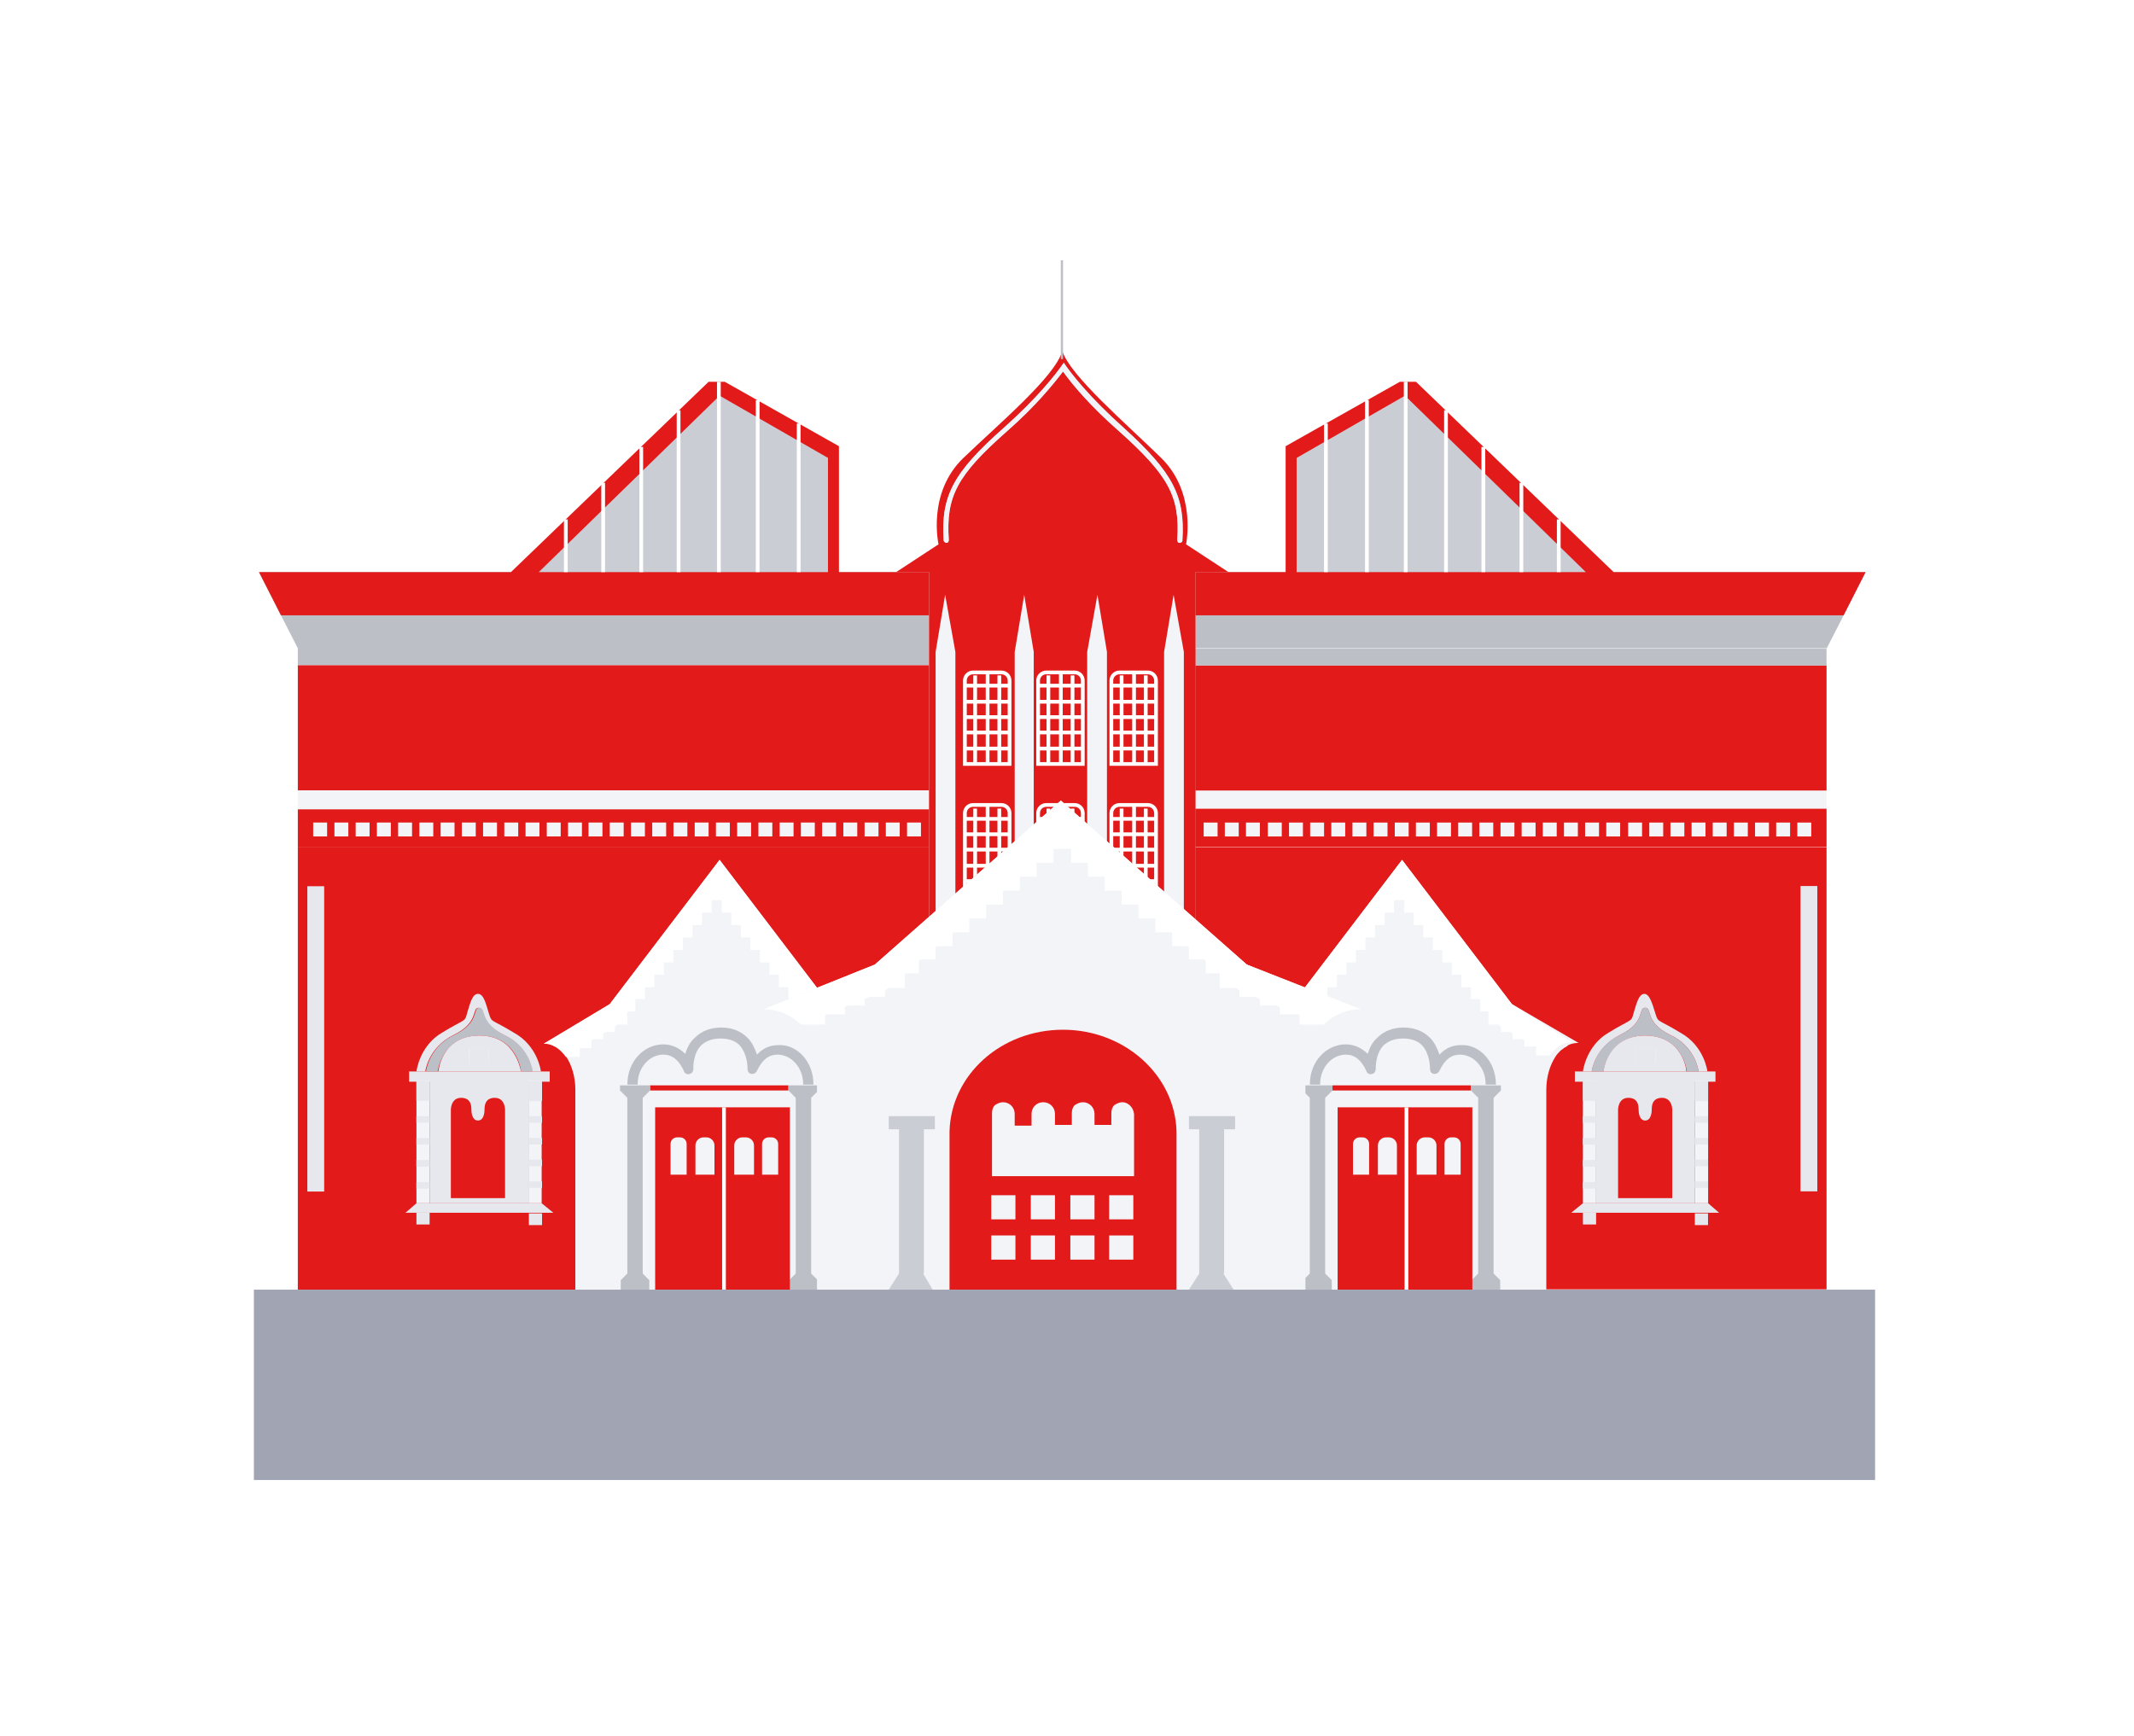 <svg fill="none" xmlns="http://www.w3.org/2000/svg" viewBox="0 0 204 166"><g filter="url(#filter0_d)"><path d="M113.1 98.95H89.44V127.3H113.1V98.95zM88.81 85.02H28.47V127.3H88.81V85.02zM114.269 127.27L174.609 127.27 174.609 84.99 114.269 84.99 114.269 127.27z" fill="#E21A1A"/><path d="M52.55 106.44H39.11V107.42H52.55V106.44Z" fill="#E6E8EE"/><path d="M41.07 107.35H39.81V119.04H41.07V107.35Z" fill="#F2F4F7"/><path d="M41.07 117.01H39.81V117.64H41.07V117.01zM41.07 114.91H39.81V115.54H41.07V114.91zM41.07 112.81H39.81V113.44H41.07V112.81zM41.07 110.71H39.81V111.34H41.07V110.71zM41.07 107.35H39.81V109.24H41.07V107.35zM41.07 119.95H39.81V121.07H41.07V119.95z" fill="#E6E8EE"/><path d="M46.74 104.2H44.85V105.74H46.74V104.2Z" stroke="#fff" stroke-width=".358" stroke-miterlimit="10"/><path d="M41.07 107.35V119.04H50.52V107.35H41.07ZM48.49 118.55H43.1V110.08C43.1 110.08 43.1 108.96 44.08 108.96C45.06 108.96 45.06 109.8 45.06 110.08C45.06 110.36 45.13 111.13 45.69 111.13C46.25 111.13 46.32 110.36 46.32 110.08C46.32 109.8 46.32 108.96 47.3 108.96C48.28 108.96 48.28 110.08 48.28 110.08V118.55H48.49Z" fill="#E6E8EE"/><path d="M51.78 107.35H50.52V119.04H51.78V107.35Z" fill="#F2F4F7"/><path d="M50.557 117.576L51.817 117.576 51.817 116.946 50.557 116.946 50.557 117.576zM50.557 115.499L51.817 115.499 51.817 114.869 50.557 114.869 50.557 115.499zM50.557 113.422L51.817 113.422 51.817 112.792 50.557 112.792 50.557 113.422zM50.557 111.345L51.817 111.345 51.817 110.715 50.557 110.715 50.557 111.345zM50.557 109.269L51.817 109.269 51.817 107.379 50.557 107.379 50.557 109.269zM52.9 119.95H38.76L39.81 119.04H51.78L52.9 119.95zM50.558 121.126L51.818 121.126 51.818 120.006 50.558 120.006 50.558 121.126zM51.71 106.44H50.87C50.87 106.44 50.59 104.06 48.14 102.94 45.69 101.75 46.46 100.35 45.76 100.35 45.06 100.35 45.83 101.75 43.38 102.94 40.93 104.13 40.65 106.44 40.65 106.44H39.81C39.81 106.44 40.09 103.99 42.26 102.73 44.43 101.4 44.43 101.75 44.64 100.91 44.92 100 45.13 99.02 45.69 99.02 46.25 99.02 46.46 100 46.74 100.91 47.02 101.82 46.95 101.4 49.12 102.73 51.43 103.99 51.71 106.44 51.71 106.44z" fill="#E6E8EE"/><path d="M50.94 106.44H49.82C49.82 106.44 49.47 103.01 45.83 103.01C42.26 103.01 41.84 106.44 41.84 106.44H40.72C40.72 106.44 41 104.06 43.45 102.94C45.9 101.75 45.13 100.35 45.83 100.35C46.53 100.35 45.76 101.75 48.21 102.94C50.66 104.06 50.94 106.44 50.94 106.44Z" fill="#BDBFC7"/><path d="M45.83 103.01C42.19 103.01 41.91 106.44 41.91 106.44H49.82C49.75 106.44 49.4 103.01 45.83 103.01ZM46.74 105.67H44.85V104.2H46.74V105.67Z" fill="#E6E8EE"/><path d="M46.74 104.2H44.85V105.74H46.74V104.2zM163.99 106.44H150.55V107.42H163.99V106.44z" fill="#E6E8EE"/><path d="M152.58 107.35H151.32V119.04H152.58V107.35Z" fill="#F2F4F7"/><path d="M152.58 117.01H151.32V117.64H152.58V117.01zM152.58 114.91H151.32V115.54H152.58V114.91zM152.58 112.81H151.32V113.44H152.58V112.81zM152.58 110.71H151.32V111.34H152.58V110.71zM152.58 107.35H151.32V109.24H152.58V107.35zM152.58 119.95H151.32V121.07H152.58V119.95z" fill="#E6E8EE"/><path d="M158.25 104.2H156.36V105.74H158.25V104.2Z" stroke="#fff" stroke-width=".358" stroke-miterlimit="10"/><path d="M152.58 107.35V119.04H162.03V107.35H152.58ZM160 118.55H154.68V110.08C154.68 110.08 154.68 108.96 155.66 108.96C156.64 108.96 156.64 109.8 156.64 110.08C156.64 110.36 156.71 111.13 157.27 111.13C157.83 111.13 157.9 110.36 157.9 110.08C157.9 109.8 157.9 108.96 158.88 108.96C159.86 108.96 159.86 110.08 159.86 110.08V118.55H160Z" fill="#E6E8EE"/><path d="M163.29 107.35H162.03V119.04H163.29V107.35Z" fill="#F2F4F7"/><path d="M162.018 117.576L163.278 117.576 163.278 116.946 162.018 116.946 162.018 117.576zM162.018 115.499L163.278 115.499 163.278 114.869 162.018 114.869 162.018 115.499zM162.018 113.422L163.278 113.422 163.278 112.792 162.018 112.792 162.018 113.422zM162.018 111.345L163.278 111.345 163.278 110.715 162.018 110.715 162.018 111.345zM162.018 109.269L163.278 109.269 163.278 107.379 162.018 107.379 162.018 109.269zM164.34 119.95H150.2L151.32 119.04H163.29L164.34 119.95zM162.019 121.126L163.279 121.126 163.279 120.006 162.019 120.006 162.019 121.126zM163.22 106.44H162.38C162.38 106.44 162.1 104.06 159.65 102.94 157.2 101.75 157.97 100.35 157.27 100.35 156.57 100.35 157.34 101.75 154.89 102.94 152.44 104.13 152.16 106.44 152.16 106.44H151.32C151.32 106.44 151.6 103.99 153.77 102.73 155.94 101.4 155.94 101.75 156.15 100.91 156.43 100 156.64 99.02 157.2 99.02 157.69 99.02 157.97 100 158.25 100.91 158.53 101.82 158.46 101.4 160.63 102.73 162.94 103.99 163.22 106.44 163.22 106.44z" fill="#E6E8EE"/><path d="M162.38 106.44H161.26C161.26 106.44 160.91 103.01 157.27 103.01C153.7 103.01 153.28 106.44 153.28 106.44H152.16C152.16 106.44 152.44 104.06 154.89 102.94C157.34 101.75 156.57 100.35 157.27 100.35C157.97 100.35 157.2 101.75 159.65 102.94C162.1 104.06 162.38 106.44 162.38 106.44Z" fill="#BDBFC7"/><path d="M157.27 103.01C153.63 103.01 153.28 106.44 153.28 106.44H161.19C161.26 106.44 160.91 103.01 157.27 103.01ZM158.25 105.67H156.36V104.2H158.25V105.67Z" fill="#E6E8EE"/><path d="M158.25 104.2H156.36V105.74H158.25V104.2Z" fill="#E6E8EE"/><path d="M88.81 79.56H28.47V81.38H88.81V79.56Z" fill="#F2F4F7"/><path d="M88.81 81.38H28.47V85.02H88.81V81.38zM88.81 67.59H28.47V79.56H88.81V67.59z" fill="#E21A1A"/><path d="M30.99 88.73H29.38V117.92H30.99V88.73Z" fill="#E6E8EE"/><path d="M88.81 65.98H28.47V67.59H88.81V65.98zM88.81 58.7V65.98H28.47L26.86 62.83 24.76 58.7H88.81z" fill="#BDBFC7"/><path d="M88.81 58.7V62.83H26.86L24.76 58.7H88.81zM80.2 58.7V46.66L69.28 40.5H67.74L48.84 58.7H80.2z" fill="#E21A1A"/><path d="M79.15 58.7V47.78L68.79 41.83L51.5 58.7H79.15Z" fill="#CBCDD5"/><path d="M76.35 58.7V46.17 44.49M72.43 42.25V43.93 58.7M68.72 40.5V41.9 58.7M64.87 43.23V45.68 58.7M61.3 46.73V49.18 58.7M57.66 50.16V52.68 58.7M54.09 53.66V56.18 58.7" stroke="#fff" stroke-width=".358" stroke-miterlimit="10"/><path d="M114.269 81.352L174.609 81.352L174.609 79.531L114.269 79.531L114.269 81.352Z" fill="#F2F4F7"/><path d="M114.269 84.962L174.609 84.962 174.609 81.322 114.269 81.322 114.269 84.962zM114.269 79.579L174.609 79.579 174.609 67.609 114.269 67.609 114.269 79.579z" fill="#E21A1A"/><path d="M172.117 117.901L173.726 117.901L173.726 88.711L172.117 88.711L172.117 117.901Z" fill="#E6E8EE"/><path d="M114.269 67.634L174.609 67.634 174.609 66.024 114.269 66.024 114.269 67.634zM114.29 58.7V65.98H174.63L176.24 62.83 178.34 58.7H114.29z" fill="#BDBFC7"/><path d="M114.29 58.7V62.83H176.24L178.34 58.7H114.29zM122.9 58.7V46.66L133.82 40.5H135.36L154.26 58.7H122.9z" fill="#E21A1A"/><path d="M123.95 58.7V47.78L134.31 41.83L151.6 58.7H123.95Z" fill="#CBCDD5"/><path d="M126.75 44.49V46.17 58.7M130.67 58.7V43.93 42.25M134.38 58.7V41.9 40.5M138.23 58.7V45.68 43.23M141.8 58.7V49.18 46.73M145.44 58.7V52.68 50.16M149.01 58.7V56.18 53.66" stroke="#fff" stroke-width=".358" stroke-miterlimit="10"/><path d="M113.38 56.04C113.38 56.04 114.43 51.14 111 47.78C107.57 44.42 102.32 39.94 101.55 37.56C100.85 40.01 95.6 44.42 92.1 47.78C88.6 51.14 89.72 56.04 89.72 56.04L85.66 58.7H88.81V94.12L101.55 92.72L114.29 94.12V58.7H117.44L113.38 56.04Z" fill="#E21A1A"/><path d="M113.03 55.69C113.03 55.83 112.89 55.9 112.75 55.9C112.61 55.9 112.54 55.76 112.54 55.62C112.82 51.49 111.7 49.46 107.01 45.26C104.21 42.81 102.46 40.71 101.62 39.52C100.71 40.71 99.03 42.81 96.23 45.26C91.47 49.46 90.42 51.49 90.7 55.62C90.7 55.76 90.63 55.9 90.49 55.9C90.35 55.9 90.28 55.83 90.21 55.69C89.93 51.42 91.12 49.18 95.95 44.91C99.17 42.04 100.99 39.73 101.69 38.68C102.39 39.73 104.21 42.04 107.43 44.91C112.12 49.18 113.31 51.42 113.03 55.69Z" fill="#B5C0DC"/><path d="M113.03 55.69C113.03 55.83 112.89 55.9 112.75 55.9C112.61 55.9 112.54 55.76 112.54 55.62C112.82 51.49 111.7 49.46 107.01 45.26C104.21 42.81 102.46 40.71 101.62 39.52C100.71 40.71 99.03 42.81 96.23 45.26C91.47 49.46 90.42 51.49 90.7 55.62C90.7 55.76 90.63 55.9 90.49 55.9C90.35 55.9 90.28 55.83 90.21 55.69C89.93 51.42 91.12 49.18 95.95 44.91C99.17 42.04 100.99 39.73 101.69 38.68C102.39 39.73 104.21 42.04 107.43 44.91C112.12 49.18 113.31 51.42 113.03 55.69Z" fill="#F2F4F7"/><path d="M93.01 68.29H95.74C96.16 68.29 96.51 68.64 96.51 69.06V77.04H92.24V69.06C92.24 68.64 92.59 68.29 93.01 68.29zM93.22 77.04V68.57M94.41 77.04V68.29M95.53 77.04V68.57M92.24 75.57H96.51M92.24 74.03H96.51M92.24 72.56H96.51M92.24 71.09H96.51M92.38 69.55H93.22 94.41 95.53 96.37M93.01 80.96H95.74C96.16 80.96 96.51 81.31 96.51 81.73V89.71H92.24V81.73C92.24 81.31 92.59 80.96 93.01 80.96zM93.22 89.78V81.31M94.41 89.78V80.96M95.53 89.78V81.31M92.24 88.24H96.51M92.24 86.77H96.51M92.24 85.23H96.51M92.24 83.76H96.51M92.38 82.29H93.22 94.41 95.53 96.37M100.01 68.29H102.74C103.16 68.29 103.51 68.64 103.51 69.06V77.04H99.24V69.06C99.24 68.64 99.59 68.29 100.01 68.29zM100.22 77.04V68.57M101.41 77.04V68.29M102.53 77.04V68.57M99.24 75.57H103.51M99.24 74.03H103.51M99.24 72.56H103.51M99.24 71.09H103.51M99.38 69.55H100.22 101.41 102.53 103.37M100.01 80.96H102.74C103.16 80.96 103.51 81.31 103.51 81.73V89.71H99.24V81.73C99.24 81.31 99.59 80.96 100.01 80.96zM100.22 89.78V81.31M101.41 89.78V80.96M102.53 89.78V81.31M99.24 88.24H103.51M99.24 86.77H103.51M99.24 85.23H103.51M99.24 83.76H103.51M99.38 82.29H100.22 101.41 102.53 103.37M107.01 68.29H109.74C110.16 68.29 110.51 68.64 110.51 69.06V77.04H106.24V69.06C106.24 68.64 106.59 68.29 107.01 68.29zM107.22 77.04V68.57M108.41 77.04V68.29M109.53 77.04V68.57M106.24 75.57H110.51M106.24 74.03H110.51M106.24 72.56H110.51M106.24 71.09H110.51M106.38 69.55H107.22 108.41 109.53 110.37M107.01 80.96H109.74C110.16 80.96 110.51 81.31 110.51 81.73V89.71H106.24V81.73C106.24 81.31 106.59 80.96 107.01 80.96zM107.22 89.78V81.31M108.41 89.78V80.96M109.53 89.78V81.31M106.24 88.24H110.51M106.24 86.77H110.51M106.24 85.23H110.51M106.24 83.76H110.51M106.38 82.29H107.22 108.41 109.53 110.37" stroke="#fff" stroke-width=".358" stroke-miterlimit="10"/><path d="M91.33 66.33V92.16H90.35 89.44V66.33L90.35 60.87 91.33 66.33zM98.82 66.33V92.16H97.91 97V66.33L97.91 60.87 98.82 66.33zM105.82 66.33V92.16H104.91 103.93V66.33L104.91 60.87 105.82 66.33zM113.17 66.33V92.16H112.19 111.28V66.33L112.19 60.87 113.17 66.33zM79.29 100L68.79 86.21 58.29 100 51.99 103.78C52.2 103.78 52.41 103.78 52.62 103.85 52.76 103.92 52.9 103.99 53.11 104.06 53.25 104.13 53.39 104.2 53.46 104.27 53.53 104.34 53.6 104.41 53.67 104.48 53.81 104.62 53.95 104.76 54.09 104.97 54.65 105.81 55 106.93 55 108.19V127.3H82.58V108.19C82.58 106.93 82.93 105.81 83.49 104.97 83.63 104.76 83.77 104.62 83.91 104.48 83.98 104.41 84.05 104.34 84.19 104.27 84.19 104.27 84.19 104.27 84.26 104.2 84.4 104.13 84.54 104.06 84.68 103.92 84.96 103.78 85.31 103.71 85.66 103.71L79.29 100zM62.14 108.26V107.77H75.37V108.26H62.14z" fill="#F2F4F7"/><path d="M61.44 108.96V125.76L62.07 126.39V127.3H59.34V126.39L59.97 125.76V108.96L59.27 108.26V107.77H62.14V108.26L61.44 108.96zM77.54 108.96V125.76L78.17 126.39V127.3H75.44V126.39L76.07 125.76V108.96L75.37 108.26V107.77H78.24V108.26L77.54 108.96zM77.758 107.63C77.758 107.7 77.758 107.7 77.758 107.7H76.778V107.63C76.778 106.09 75.659 104.83 74.329 104.83 73.489 104.83 72.859 105.32 72.368 106.37 72.228 106.65 71.948 106.72 71.739 106.65 71.528 106.58 71.459 106.37 71.459 106.16 71.459 106.02 71.459 104.76 70.689 103.92 70.269 103.5 69.638 103.29 68.868 103.29 68.099 103.29 67.538 103.5 67.049 103.92 66.209 104.76 66.278 106.16 66.278 106.16 66.278 106.37 66.209 106.58 65.999 106.65 65.719 106.79 65.438 106.65 65.368 106.37 64.878 105.32 64.248 104.83 63.408 104.83 62.078 104.83 60.958 106.09 60.958 107.63 60.958 107.7 60.958 107.7 60.958 107.7H59.978V107.63C59.978 105.53 61.518 103.85 63.408 103.85 64.038 103.85 64.808 104.06 65.508 104.76 65.648 104.27 65.928 103.64 66.418 103.22 67.049 102.59 67.888 102.24 68.939 102.24 69.989 102.24 70.829 102.59 71.459 103.22 71.948 103.71 72.159 104.27 72.368 104.83 73.069 104.06 73.838 103.92 74.469 103.92 76.219 103.85 77.758 105.53 77.758 107.63z" fill="#BDBFC7"/><path d="M62.63 109.87V127.3H75.51V109.87H62.63ZM65.57 116.31H64.1V113.37C64.1 113.02 64.38 112.74 64.73 112.74H65.01C65.36 112.74 65.64 113.02 65.64 113.37V116.31H65.57ZM68.3 116.31H66.48V113.51C66.48 113.09 66.83 112.74 67.25 112.74H67.53C67.95 112.74 68.3 113.09 68.3 113.51V116.31ZM72.01 116.31H70.19V113.51C70.19 113.09 70.54 112.74 70.96 112.74H71.31C71.73 112.74 72.08 113.09 72.08 113.51V116.31H72.01ZM74.39 116.31H72.85V113.37C72.85 113.02 73.13 112.74 73.48 112.74H73.76C74.11 112.74 74.39 113.02 74.39 113.37V116.31Z" fill="#E21A1A"/><path d="M69.21 109.87V127.3" stroke="#fff" stroke-width=".358" stroke-miterlimit="10"/><path d="M79.29 100L68.79 86.21L58.29 100L51.99 103.78C52.83 103.78 53.53 104.27 54.09 105.04H54.3H55.42V104.2H55.49H56.54V103.5L56.61 103.43L56.68 103.36H57.66V102.8L57.94 102.66H58.78V102.17L58.99 101.96H59.97V100.7H60.74V99.65V99.58L60.81 99.51H61.65V98.46L61.72 98.39H62.56V97.27V97.2H63.47V96.01H64.38V94.82H65.29V93.63H66.2V92.44H67.11V91.25H68.02V90.06H68.93H69V91.25H69.91V92.44H70.82V93.63H71.73V94.82H72.64V96.01H73.55V97.2H74.46V97.27V98.39H75.3L75.37 98.46V99.51H76.21L76.28 99.65V100.7H77.05V101.96H78.03L78.24 102.17V102.66H79.08L79.36 102.8V103.36H80.34L80.48 103.43V104.06H81.53H81.6V104.9H82.72H82.93C83.49 104.13 84.19 103.64 85.03 103.64L79.29 100Z" fill="#fff"/><path d="M144.53 100L134.03 86.21L123.53 100L117.23 103.78C117.44 103.78 117.65 103.78 117.86 103.85C118 103.92 118.14 103.99 118.35 104.06C118.49 104.13 118.63 104.2 118.7 104.27C118.77 104.34 118.84 104.41 118.91 104.48C119.05 104.62 119.19 104.76 119.33 104.97C119.89 105.81 120.24 106.93 120.24 108.19V127.3H147.82V108.19C147.82 106.93 148.17 105.81 148.73 104.97C148.87 104.76 149.01 104.62 149.15 104.48C149.22 104.41 149.29 104.34 149.43 104.27C149.43 104.27 149.43 104.27 149.5 104.2C149.64 104.13 149.78 104.06 149.92 103.92C150.2 103.78 150.55 103.71 150.9 103.71L144.53 100ZM127.38 108.26V107.77H140.61V108.26H127.38Z" fill="#F2F4F7"/><path d="M126.68 108.96V125.76L127.31 126.39V127.3H124.58V126.39L125.21 125.76V108.96L124.51 108.26V107.77H127.38V108.26L126.68 108.96zM142.78 108.96V125.76L143.41 126.39V127.3H140.68V126.39L141.31 125.76V108.96L140.61 108.26V107.77H143.48V108.26L142.78 108.96zM142.998 107.63C142.998 107.7 142.998 107.7 142.998 107.7H142.018V107.63C142.018 106.09 140.898 104.83 139.568 104.83 138.728 104.83 138.098 105.32 137.608 106.37 137.468 106.65 137.188 106.72 136.978 106.65 136.768 106.58 136.698 106.37 136.698 106.16 136.698 106.02 136.698 104.76 135.928 103.92 135.508 103.5 134.878 103.29 134.108 103.29 133.338 103.29 132.778 103.5 132.288 103.92 131.448 104.76 131.518 106.16 131.518 106.16 131.518 106.37 131.448 106.58 131.238 106.65 130.958 106.79 130.678 106.65 130.608 106.37 130.118 105.32 129.488 104.83 128.648 104.83 127.318 104.83 126.198 106.09 126.198 107.63 126.198 107.7 126.198 107.7 126.198 107.7H125.218V107.63C125.218 105.53 126.758 103.85 128.648 103.85 129.278 103.85 130.048 104.06 130.748 104.76 130.888 104.27 131.168 103.64 131.658 103.22 132.288 102.59 133.128 102.24 134.178 102.24 135.228 102.24 136.068 102.59 136.698 103.22 137.188 103.71 137.398 104.27 137.608 104.83 138.308 104.06 139.078 103.92 139.708 103.92 141.458 103.85 142.998 105.53 142.998 107.63z" fill="#BDBFC7"/><path d="M127.87 109.87V127.3H140.75V109.87H127.87ZM130.88 116.31H129.34V113.37C129.34 113.02 129.62 112.74 129.97 112.74H130.25C130.6 112.74 130.88 113.02 130.88 113.37V116.31ZM133.54 116.31H131.72V113.51C131.72 113.09 132.07 112.74 132.49 112.74H132.77C133.19 112.74 133.54 113.09 133.54 113.51V116.31ZM137.25 116.31H135.43V113.51C135.43 113.09 135.78 112.74 136.2 112.74H136.55C136.97 112.74 137.32 113.09 137.32 113.51V116.31H137.25ZM139.63 116.31H138.09V113.37C138.09 113.02 138.37 112.74 138.72 112.74H139C139.35 112.74 139.63 113.02 139.63 113.37V116.31Z" fill="#E21A1A"/><path d="M134.45 109.87V127.3" stroke="#fff" stroke-width=".358" stroke-miterlimit="10"/><path d="M144.53 100L134.03 86.21L123.53 100L117.23 103.78C118.07 103.78 118.77 104.27 119.33 105.04H119.54H120.66V104.2H120.73H121.78V103.5L121.85 103.43L121.92 103.36H122.9V102.8L123.18 102.66H124.02V102.17L124.23 101.96H125.21V100.7H125.98V99.65V99.58L126.05 99.51H126.89V98.46L126.96 98.39H127.8V97.27V97.2H128.71V96.01H129.62V94.82H130.53V93.63H131.44V92.44H132.35V91.25H133.26V90.06H134.17H134.24V91.25H135.15V92.44H136.06V93.63H136.97V94.82H137.88V96.01H138.79V97.2H139.7V97.27V98.39H140.54L140.61 98.46V99.51H141.45L141.52 99.65V100.7H142.29V101.96H143.27L143.48 102.17V102.66H144.32L144.6 102.8V103.36H145.58L145.72 103.43V104.06H146.77H146.84V104.9H147.96H148.17C148.73 104.13 149.43 103.64 150.27 103.64L144.53 100Z" fill="#fff"/><path d="M101.55 96.85C93.15 96.85 86.36 103.08 86.15 110.78H88.32C88.53 104.2 94.34 98.88 101.55 98.88 108.76 98.88 114.57 104.2 114.78 110.78H116.95C116.81 103.01 109.95 96.85 101.55 96.85zM104.63 122.12H102.32V124.43H104.63V122.12zM100.85 118.27H98.54V120.58H100.85V118.27zM97.07 118.27H94.76V120.58H97.07V118.27zM97.07 122.12H94.76V124.43H97.07V122.12zM100.85 122.12H98.54V124.43H100.85V122.12zM108.34 118.27H106.03V120.58H108.34V118.27z" fill="#F2F4F7"/><path d="M107.29 109.38C107.01 109.38 106.73 109.52 106.52 109.66 106.31 109.87 106.24 110.15 106.24 110.43V111.55H104.63V110.5C104.63 109.87 104.14 109.38 103.51 109.38 103.23 109.38 102.95 109.52 102.74 109.66 102.53 109.87 102.46 110.15 102.46 110.43V111.55H100.85V110.5C100.85 109.87 100.36 109.38 99.73 109.38 99.1 109.38 98.61 109.87 98.61 110.5V111.62H97V110.5C97 109.87 96.51 109.38 95.88 109.38 95.6 109.38 95.32 109.52 95.11 109.66 94.9 109.87 94.83 110.15 94.83 110.43V116.45H108.41V110.5C108.34 109.87 107.85 109.38 107.29 109.38zM104.63 118.27H102.32V120.58H104.63V118.27z" fill="#F2F4F7"/><path d="M119.19 96.22L101.41 80.54L83.63 96.22L72.99 100.49C75.79 100.49 78.1 102.8 78.1 105.6V127.3H90.77V112.18C90.91 106.79 95.67 102.45 101.62 102.45C107.5 102.45 112.33 106.79 112.47 112.18V127.3H124.79V105.6C124.79 102.8 127.1 100.49 129.9 100.49L119.19 96.22Z" fill="#F2F4F7"/><path d="M108.34 122.12H106.03V124.43H108.34V122.12Z" fill="#F2F4F7"/><path d="M118.07 110.71H113.66V111.97H118.07V110.71zM117.02 111.97H114.64V125.76H117.02V111.97zM117.93 127.3H113.66L114.64 125.76H116.95L117.93 127.3zM89.37 110.71H84.96V111.97H89.37V110.71zM88.32 111.97H85.94V125.76H88.32V111.97zM89.16 127.3H84.96L85.94 125.76H88.25L89.16 127.3z" fill="#CBCDD5"/><path d="M31.27 82.64H29.94V83.97H31.27V82.64zM33.3 82.64H31.97V83.97H33.3V82.64zM35.33 82.64H34V83.97H35.33V82.64zM37.36 82.64H36.03V83.97H37.36V82.64zM39.39 82.64H38.06V83.97H39.39V82.64zM41.42 82.64H40.09V83.97H41.42V82.64zM43.45 82.64H42.12V83.97H43.45V82.64zM45.48 82.64H44.15V83.97H45.48V82.64zM47.51 82.64H46.18V83.97H47.51V82.64zM49.54 82.64H48.21V83.97H49.54V82.64zM51.57 82.64H50.24V83.97H51.57V82.64zM53.6 82.64H52.27V83.97H53.6V82.64zM55.63 82.64H54.3V83.97H55.63V82.64zM57.59 82.64H56.26V83.97H57.59V82.64zM59.62 82.64H58.29V83.97H59.62V82.64zM61.65 82.64H60.32V83.97H61.65V82.64zM63.68 82.64H62.35V83.97H63.68V82.64zM65.71 82.64H64.38V83.97H65.71V82.64zM67.74 82.64H66.41V83.97H67.74V82.64zM69.77 82.64H68.44V83.97H69.77V82.64zM71.8 82.64H70.47V83.97H71.8V82.64zM73.83 82.64H72.5V83.97H73.83V82.64zM75.86 82.64H74.53V83.97H75.86V82.64zM77.89 82.64H76.56V83.97H77.89V82.64zM79.92 82.64H78.59V83.97H79.92V82.64zM81.95 82.64H80.62V83.97H81.95V82.64zM83.98 82.64H82.65V83.97H83.98V82.64zM86.01 82.64H84.68V83.97H86.01V82.64zM88.04 82.64H86.71V83.97H88.04V82.64zM171.817 83.973L173.147 83.973 173.147 82.643 171.817 82.643 171.817 83.973zM169.795 83.973L171.125 83.973 171.125 82.643 169.795 82.643 169.795 83.973zM167.773 83.973L169.104 83.973 169.104 82.643 167.773 82.643 167.773 83.973zM165.752 83.973L167.082 83.973 167.082 82.643 165.752 82.643 165.752 83.973zM163.73 83.973L165.06 83.973 165.06 82.643 163.73 82.643 163.73 83.973zM161.708 83.973L163.038 83.973 163.038 82.643 161.708 82.643 161.708 83.973zM159.686 83.973L161.016 83.973 161.016 82.643 159.686 82.643 159.686 83.973zM157.664 83.973L158.994 83.973 158.994 82.643 157.664 82.643 157.664 83.973zM155.642 83.973L156.972 83.973 156.972 82.643 155.642 82.643 155.642 83.973zM153.55 83.973L154.88 83.973 154.88 82.643 153.55 82.643 153.55 83.973zM151.529 83.973L152.859 83.973 152.859 82.643 151.529 82.643 151.529 83.973zM149.507 83.973L150.837 83.973 150.837 82.643 149.507 82.643 149.507 83.973zM147.485 83.973L148.815 83.973 148.815 82.643 147.485 82.643 147.485 83.973zM145.463 83.973L146.793 83.973 146.793 82.643 145.463 82.643 145.463 83.973zM143.441 83.973L144.771 83.973 144.771 82.643 143.441 82.643 143.441 83.973zM141.419 83.973L142.749 83.973 142.749 82.643 141.419 82.643 141.419 83.973zM139.397 83.973L140.727 83.973 140.727 82.643 139.397 82.643 139.397 83.973zM137.376 83.973L138.706 83.973 138.706 82.643 137.376 82.643 137.376 83.973zM135.354 83.973L136.684 83.973 136.684 82.643 135.354 82.643 135.354 83.973zM133.332 83.973L134.662 83.973 134.662 82.643 133.332 82.643 133.332 83.973zM131.31 83.973L132.64 83.973 132.64 82.643 131.31 82.643 131.31 83.973zM129.288 83.973L130.618 83.973 130.618 82.643 129.288 82.643 129.288 83.973zM127.266 83.973L128.596 83.973 128.596 82.643 127.266 82.643 127.266 83.973zM125.245 83.973L126.575 83.973 126.575 82.643 125.245 82.643 125.245 83.973zM123.223 83.973L124.553 83.973 124.553 82.643 123.223 82.643 123.223 83.973zM121.201 83.973L122.531 83.973 122.531 82.643 121.201 82.643 121.201 83.973zM119.109 83.973L120.439 83.973 120.439 82.643 119.109 82.643 119.109 83.973zM117.087 83.973L118.417 83.973 118.417 82.643 117.087 82.643 117.087 83.973zM115.065 83.973L116.395 83.973 116.395 82.643 115.065 82.643 115.065 83.973z" fill="#F2F4F7"/><path d="M101.62 28.88H101.41V38.33H101.62V28.88Z" fill="#BDBFC7"/><path d="M119.19 96.22L101.41 80.54L83.63 96.22L72.99 100.49C74.39 100.49 75.65 101.05 76.56 101.96H76.98H78.87V101.05L78.94 100.98H80.76V100.28L80.9 100.21L81.04 100.14H82.65V99.51L83.14 99.3H84.61V98.74L84.89 98.46H86.5V97.06H87.83V95.87L87.9 95.8L88.04 95.73H89.44V94.54L89.58 94.47H91.05V93.21L91.12 93.14H92.66V91.81H94.27V90.48H95.88V89.15H97.49V87.82H99.1V86.49H100.71V85.16H102.32H102.39V86.49H104V87.82H105.61V89.15H107.22V90.48H108.83V91.81H110.44V93.14H111.98L112.05 93.21V94.47H113.52L113.66 94.54V95.73H115.06L115.27 95.87V97.06H116.6V98.46H118.21L118.49 98.74V99.3H119.96L120.45 99.51V100.14H122.06L122.34 100.28V100.98H124.16L124.23 101.05V101.96H126.12H126.54C127.45 101.05 128.71 100.49 130.11 100.49L119.19 96.22Z" fill="#fff"/><path d="M179.25 127.3H24.27V145.5H179.25V127.3Z" fill="#A1A5B3"/></g><defs><filter id="filter0_d" x=".27" y=".88" width="202.98" height="164.62" filterUnits="userSpaceOnUse" color-interpolation-filters="sRGB"><feFlood flood-opacity="0" result="BackgroundImageFix"/><feColorMatrix in="SourceAlpha" values="0 0 0 0 0 0 0 0 0 0 0 0 0 0 0 0 0 0 127 0"/><feOffset dy="-4"/><feGaussianBlur stdDeviation="12"/><feColorMatrix values="0 0 0 0 0.502 0 0 0 0 0.584 0 0 0 0 0.627 0 0 0 0.3 0"/><feBlend in2="BackgroundImageFix" result="effect1_dropShadow"/><feBlend in="SourceGraphic" in2="effect1_dropShadow" result="shape"/></filter></defs></svg>
